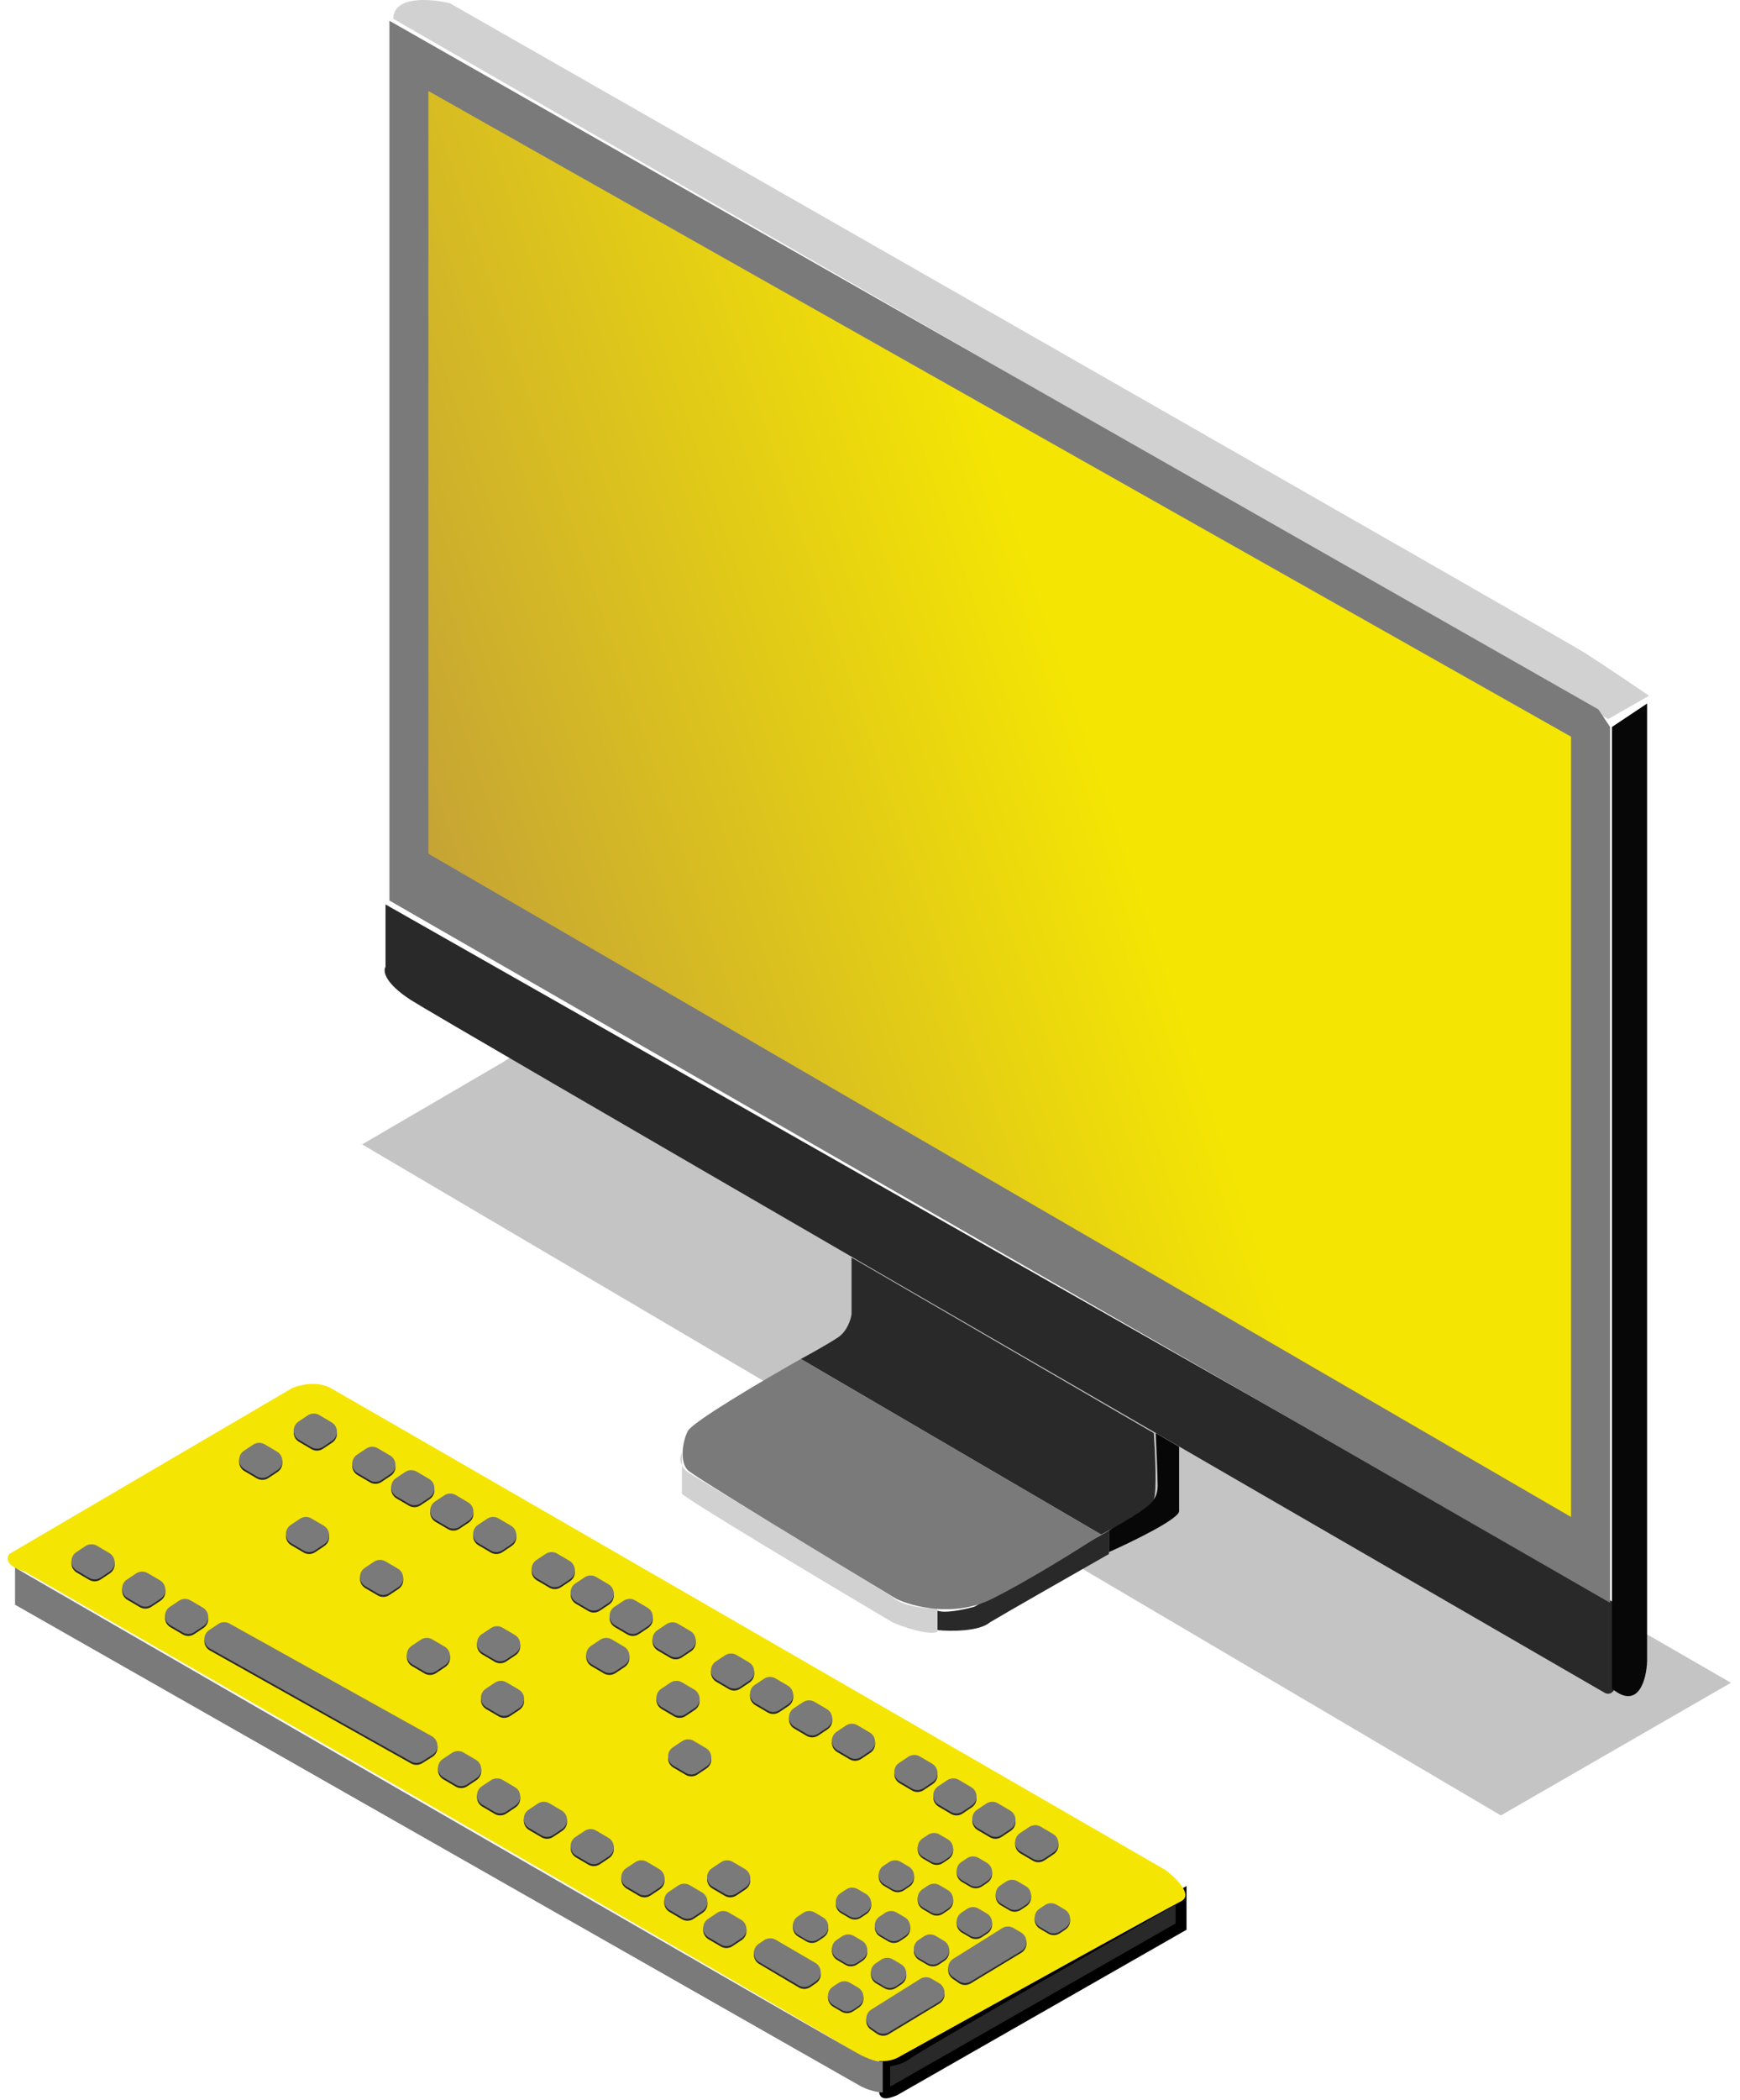 <?xml version="1.0" encoding="UTF-8"?> <svg xmlns="http://www.w3.org/2000/svg" width="160" height="193" viewBox="0 0 160 193" fill="none"> <path d="M108.605 177.086V174.218C100.537 178.82 84.22 188.167 83.503 188.741C82.786 189.315 81.77 189.458 81.352 189.458V192.327C81.352 192.47 81.949 192.267 82.248 192.147L108.605 177.086Z" fill="#292929" stroke="black"></path> <path d="M33.299 105.188L46.208 97.657L52.843 93.354L159.167 154.674L138.01 166.867L33.299 105.188Z" fill="#C4C4C4"></path> <path d="M86.192 149.833V148.04C86.91 148.327 88.762 147.921 89.599 147.682L101.971 140.689V142.84C98.923 144.574 92.468 148.255 91.034 149.116C90.029 149.977 87.388 149.953 86.192 149.833Z" fill="#292929"></path> <path d="M108.425 132.979L106.274 131.724C106.334 132.979 106.453 135.704 106.453 136.565C106.453 137.426 106.095 137.88 105.915 137.999L101.971 140.689V142.661C104.122 141.705 108.425 139.613 108.425 138.896V132.979Z" fill="#070707"></path> <path d="M62.704 133.517V134.702C62.849 134.985 63.073 135.197 63.242 135.31C69.039 138.836 80.921 146.068 82.068 146.785C82.929 147.646 85.176 147.861 86.192 147.861V150.012C85.188 150.299 83.024 149.534 82.068 149.116C75.613 145.291 62.704 137.569 62.704 137.282V134.702C62.54 134.382 62.476 133.973 62.704 133.517Z" fill="#D1D1D1"></path> <path d="M78.303 120.787V115.587L106.095 131.724C106.214 133.457 106.382 137.103 106.095 137.82C105.808 138.537 102.748 140.27 101.254 141.047L73.642 124.91C74.419 124.492 76.188 123.512 77.048 122.938C77.909 122.364 78.244 121.265 78.303 120.787Z" fill="#292929"></path> <path d="M63.242 131.545C63.672 130.684 70.354 126.763 73.641 124.911L101.254 141.047C99.341 142.303 94.655 145.243 91.213 146.964C87.77 148.686 83.921 147.682 82.427 146.964C76.271 143.259 63.815 135.704 63.242 135.131C62.524 134.413 62.704 132.62 63.242 131.545Z" fill="#7A7A7A"></path> <path d="M147.872 66.1L36.168 1.732C36.168 -0.42 39.634 -0.121 41.368 0.297C75.494 19.781 144.142 59 145.72 60.004C147.298 61.008 150.322 63.052 151.637 63.949L147.872 66.1Z" fill="#D1D1D1"></path> <path d="M35.45 88.871V83.134L148.768 147.502C148.708 148.1 148.624 150.012 148.768 152.881C148.911 155.75 147.991 155.87 147.512 155.571C111.951 135.011 40.219 93.497 37.781 91.919C35.342 90.341 35.211 89.23 35.45 88.871Z" fill="#292929"></path> <path d="M151.457 64.666L148.229 66.817V155.212C150.668 157.22 151.397 154.375 151.457 152.702V64.666Z" fill="#070707"></path> <path d="M35.81 82.775V1.911L146.975 65.204L148.051 66.817V147.323L35.81 82.775Z" fill="#7A7A7A"></path> <path d="M39.395 78.472V8.366L144.464 67.714V139.434L39.395 78.472Z" fill="url(#paint0_linear)"></path> <path d="M26.845 127.6L0.846 142.841C0.272 143.701 1.563 144.275 2.28 144.454C26.904 158.619 76.618 187.271 78.483 188.562C80.347 189.853 82.009 189.458 82.607 189.1C90.795 184.558 107.458 175.33 108.605 174.756C109.753 174.182 108.127 172.604 107.171 171.887C82.129 157.424 31.721 128.317 30.43 127.6C29.14 126.883 27.502 127.301 26.845 127.6Z" fill="#F5E503"></path> <path d="M27.454 130.838L28.295 130.278C28.614 130.065 29.026 130.054 29.357 130.248L30.489 130.914C31.125 131.289 31.151 132.199 30.537 132.608L29.697 133.169C29.378 133.381 28.965 133.393 28.635 133.199L27.502 132.532C26.866 132.158 26.84 131.248 27.454 130.838Z" fill="#292929"></path> <path d="M27.456 130.659L28.296 130.099C28.615 129.887 29.027 129.875 29.358 130.069L30.49 130.736C31.126 131.11 31.152 132.02 30.538 132.429L29.698 132.99C29.379 133.202 28.966 133.214 28.636 133.02L27.503 132.353C26.867 131.979 26.841 131.069 27.456 130.659Z" fill="#7A7A7A"></path> <path d="M32.834 133.887L33.675 133.326C33.994 133.114 34.406 133.102 34.737 133.296L35.869 133.963C36.505 134.337 36.531 135.247 35.917 135.657L35.076 136.217C34.758 136.43 34.345 136.441 34.015 136.247L32.882 135.581C32.246 135.206 32.22 134.296 32.834 133.887Z" fill="#292929"></path> <path d="M32.834 133.708L33.675 133.147C33.994 132.935 34.406 132.923 34.737 133.117L35.869 133.784C36.505 134.158 36.531 135.068 35.917 135.478L35.076 136.038C34.758 136.251 34.345 136.262 34.015 136.068L32.882 135.402C32.246 135.028 32.22 134.117 32.834 133.708Z" fill="#7A7A7A"></path> <path d="M15.62 147.872L16.461 147.312C16.78 147.099 17.192 147.087 17.523 147.282L18.655 147.948C19.291 148.322 19.317 149.233 18.703 149.642L17.863 150.202C17.544 150.415 17.131 150.426 16.801 150.232L15.668 149.566C15.032 149.192 15.007 148.281 15.62 147.872Z" fill="#292929"></path> <path d="M15.62 147.693L16.461 147.133C16.78 146.92 17.192 146.908 17.523 147.103L18.655 147.769C19.291 148.143 19.317 149.054 18.703 149.463L17.863 150.023C17.544 150.236 17.131 150.248 16.801 150.053L15.668 149.387C15.032 149.013 15.007 148.102 15.62 147.693Z" fill="#7A7A7A"></path> <path d="M40.723 161.857L41.563 161.297C41.882 161.084 42.295 161.073 42.625 161.267L43.758 161.933C44.394 162.307 44.419 163.218 43.806 163.627L42.965 164.188C42.646 164.4 42.234 164.412 41.903 164.217L40.771 163.551C40.135 163.177 40.109 162.266 40.723 161.857Z" fill="#292929"></path> <path d="M40.724 161.678L41.565 161.118C41.883 160.905 42.296 160.894 42.626 161.088L43.759 161.754C44.395 162.129 44.42 163.039 43.806 163.448L42.966 164.009C42.647 164.221 42.235 164.233 41.904 164.039L40.772 163.372C40.136 162.998 40.11 162.088 40.724 161.678Z" fill="#7A7A7A"></path> <path d="M44.309 164.367L45.149 163.807C45.468 163.595 45.881 163.583 46.211 163.777L47.344 164.444C47.98 164.818 48.005 165.728 47.392 166.137L46.551 166.698C46.232 166.91 45.82 166.922 45.489 166.728L44.357 166.061C43.721 165.687 43.695 164.777 44.309 164.367Z" fill="#292929"></path> <path d="M44.309 164.188L45.149 163.628C45.468 163.416 45.881 163.404 46.211 163.598L47.344 164.265C47.98 164.639 48.005 165.549 47.392 165.959L46.551 166.519C46.232 166.731 45.82 166.743 45.489 166.549L44.357 165.882C43.721 165.508 43.695 164.598 44.309 164.188Z" fill="#7A7A7A"></path> <path d="M48.613 166.519L49.453 165.959C49.772 165.746 50.184 165.734 50.515 165.929L51.648 166.595C52.283 166.969 52.309 167.88 51.695 168.289L50.855 168.849C50.536 169.062 50.123 169.073 49.793 168.879L48.66 168.213C48.024 167.839 47.999 166.928 48.613 166.519Z" fill="#292929"></path> <path d="M48.613 166.34L49.453 165.78C49.772 165.567 50.184 165.556 50.515 165.75L51.648 166.416C52.283 166.79 52.309 167.701 51.695 168.11L50.855 168.67C50.536 168.883 50.123 168.895 49.793 168.7L48.66 168.034C48.024 167.66 47.999 166.749 48.613 166.34Z" fill="#7A7A7A"></path> <path d="M52.914 169.029L53.755 168.469C54.074 168.256 54.486 168.245 54.817 168.439L55.949 169.105C56.585 169.48 56.611 170.39 55.997 170.799L55.157 171.36C54.838 171.572 54.425 171.584 54.095 171.39L52.962 170.723C52.326 170.349 52.3 169.439 52.914 169.029Z" fill="#292929"></path> <path d="M52.914 168.85L53.755 168.29C54.074 168.077 54.486 168.066 54.817 168.26L55.949 168.926C56.585 169.301 56.611 170.211 55.997 170.62L55.157 171.181C54.838 171.393 54.425 171.405 54.095 171.211L52.962 170.544C52.326 170.17 52.3 169.26 52.914 168.85Z" fill="#7A7A7A"></path> <path d="M61.522 174.05L62.362 173.489C62.681 173.277 63.094 173.265 63.424 173.459L64.557 174.126C65.193 174.5 65.218 175.41 64.604 175.82L63.764 176.38C63.445 176.593 63.033 176.604 62.702 176.41L61.57 175.744C60.934 175.369 60.908 174.459 61.522 174.05Z" fill="#292929"></path> <path d="M61.522 173.871L62.362 173.31C62.681 173.098 63.094 173.086 63.424 173.281L64.557 173.947C65.193 174.321 65.218 175.231 64.604 175.641L63.764 176.201C63.445 176.414 63.033 176.425 62.702 176.231L61.57 175.565C60.934 175.191 60.908 174.28 61.522 173.871Z" fill="#7A7A7A"></path> <path d="M57.578 171.898L58.418 171.338C58.737 171.125 59.149 171.113 59.48 171.308L60.612 171.974C61.248 172.348 61.274 173.259 60.66 173.668L59.82 174.228C59.501 174.441 59.088 174.452 58.758 174.258L57.625 173.592C56.989 173.218 56.964 172.307 57.578 171.898Z" fill="#292929"></path> <path d="M57.578 171.719L58.418 171.159C58.737 170.946 59.149 170.935 59.48 171.129L60.612 171.795C61.248 172.169 61.274 173.08 60.66 173.489L59.82 174.049C59.501 174.262 59.088 174.274 58.758 174.079L57.625 173.413C56.989 173.039 56.964 172.128 57.578 171.719Z" fill="#7A7A7A"></path> <path d="M65.466 171.898L66.307 171.338C66.626 171.125 67.038 171.113 67.368 171.308L68.501 171.974C69.137 172.348 69.163 173.259 68.549 173.668L67.708 174.228C67.389 174.441 66.977 174.452 66.647 174.258L65.514 173.592C64.878 173.218 64.852 172.307 65.466 171.898Z" fill="#292929"></path> <path d="M65.466 171.719L66.307 171.159C66.626 170.946 67.038 170.935 67.368 171.129L68.501 171.795C69.137 172.169 69.163 173.08 68.549 173.489L67.708 174.049C67.389 174.262 66.977 174.274 66.647 174.079L65.514 173.413C64.878 173.039 64.852 172.128 65.466 171.719Z" fill="#7A7A7A"></path> <path d="M73.356 176.313L73.86 175.977C74.179 175.764 74.591 175.753 74.922 175.947L75.674 176.389C76.309 176.763 76.335 177.674 75.721 178.083L75.217 178.419C74.898 178.632 74.486 178.644 74.155 178.449L73.403 178.007C72.767 177.633 72.742 176.723 73.356 176.313Z" fill="#292929"></path> <path d="M73.356 176.157L73.86 175.821C74.179 175.608 74.591 175.596 74.922 175.791L75.674 176.233C76.309 176.607 76.335 177.517 75.721 177.927L75.217 178.263C74.898 178.476 74.486 178.487 74.155 178.293L73.403 177.851C72.767 177.477 72.742 176.566 73.356 176.157Z" fill="#7A7A7A"></path> <path d="M76.941 178.465L77.445 178.129C77.764 177.916 78.176 177.905 78.507 178.099L79.258 178.541C79.894 178.915 79.92 179.826 79.306 180.235L78.802 180.571C78.483 180.784 78.07 180.795 77.74 180.601L76.989 180.159C76.353 179.785 76.327 178.874 76.941 178.465Z" fill="#292929"></path> <path d="M76.941 178.308L77.445 177.972C77.764 177.76 78.176 177.748 78.507 177.942L79.258 178.384C79.894 178.759 79.92 179.669 79.306 180.078L78.802 180.415C78.483 180.627 78.07 180.639 77.74 180.444L76.989 180.002C76.353 179.628 76.327 178.718 76.941 178.308Z" fill="#7A7A7A"></path> <path d="M80.528 180.616L81.032 180.28C81.351 180.068 81.763 180.056 82.094 180.25L82.845 180.692C83.481 181.067 83.507 181.977 82.893 182.386L82.389 182.723C82.07 182.935 81.657 182.947 81.327 182.752L80.575 182.31C79.939 181.936 79.914 181.026 80.528 180.616Z" fill="#292929"></path> <path d="M80.528 180.46L81.032 180.124C81.351 179.911 81.763 179.9 82.094 180.094L82.845 180.536C83.481 180.91 83.507 181.821 82.893 182.23L82.389 182.566C82.07 182.779 81.657 182.79 81.327 182.596L80.575 182.154C79.939 181.78 79.914 180.869 80.528 180.46Z" fill="#7A7A7A"></path> <path d="M76.583 182.768L77.088 182.432C77.407 182.219 77.819 182.208 78.149 182.402L78.901 182.844C79.537 183.218 79.563 184.129 78.949 184.538L78.444 184.874C78.126 185.087 77.713 185.098 77.383 184.904L76.631 184.462C75.995 184.088 75.969 183.177 76.583 182.768Z" fill="#292929"></path> <path d="M76.584 182.612L77.089 182.275C77.408 182.063 77.82 182.051 78.15 182.246L78.902 182.688C79.538 183.062 79.564 183.972 78.95 184.382L78.445 184.718C78.126 184.93 77.714 184.942 77.384 184.748L76.632 184.306C75.996 183.931 75.97 183.021 76.584 182.612Z" fill="#7A7A7A"></path> <path d="M69.764 178.827L70.274 178.487C70.592 178.275 71.004 178.263 71.335 178.457L74.98 180.596C75.61 180.966 75.644 181.865 75.043 182.281L74.527 182.638C74.206 182.861 73.784 182.875 73.448 182.676L69.809 180.519C69.175 180.144 69.151 179.235 69.764 178.827Z" fill="#292929"></path> <path d="M69.768 178.667L70.275 178.329C70.593 178.117 71.004 178.105 71.334 178.297L74.973 180.419C75.605 180.788 75.64 181.688 75.038 182.105L74.525 182.46C74.205 182.682 73.785 182.698 73.449 182.5L69.816 180.361C69.18 179.987 69.155 179.077 69.768 178.667Z" fill="#7A7A7A"></path> <path d="M81.245 171.651L81.749 171.315C82.068 171.103 82.48 171.091 82.811 171.285L83.562 171.728C84.198 172.102 84.224 173.012 83.61 173.422L83.106 173.758C82.787 173.97 82.374 173.982 82.044 173.788L81.292 173.345C80.656 172.971 80.631 172.061 81.245 171.651Z" fill="#292929"></path> <path d="M81.245 171.495L81.749 171.159C82.068 170.946 82.48 170.935 82.811 171.129L83.562 171.571C84.198 171.945 84.224 172.856 83.61 173.265L83.106 173.601C82.787 173.814 82.374 173.825 82.044 173.631L81.292 173.189C80.656 172.815 80.631 171.904 81.245 171.495Z" fill="#7A7A7A"></path> <path d="M84.831 173.803L85.335 173.467C85.654 173.254 86.066 173.243 86.397 173.437L87.148 173.879C87.784 174.253 87.81 175.164 87.196 175.573L86.692 175.909C86.373 176.122 85.96 176.134 85.63 175.939L84.878 175.497C84.242 175.123 84.216 174.212 84.831 173.803Z" fill="#292929"></path> <path d="M84.831 173.647L85.335 173.31C85.654 173.098 86.066 173.086 86.397 173.281L87.148 173.723C87.784 174.097 87.81 175.007 87.196 175.417L86.692 175.753C86.373 175.965 85.96 175.977 85.63 175.783L84.878 175.341C84.242 174.966 84.216 174.056 84.831 173.647Z" fill="#7A7A7A"></path> <path d="M88.416 175.955L88.921 175.619C89.24 175.406 89.652 175.394 89.982 175.589L90.734 176.031C91.37 176.405 91.396 177.316 90.782 177.725L90.277 178.061C89.959 178.274 89.546 178.285 89.216 178.091L88.464 177.649C87.828 177.275 87.802 176.364 88.416 175.955Z" fill="#292929"></path> <path d="M88.416 175.798L88.921 175.462C89.24 175.249 89.652 175.238 89.982 175.432L90.734 175.874C91.37 176.248 91.396 177.159 90.782 177.568L90.277 177.904C89.959 178.117 89.546 178.129 89.216 177.934L88.464 177.492C87.828 177.118 87.802 176.208 88.416 175.798Z" fill="#7A7A7A"></path> <path d="M87.653 180.224L92.155 177.388C92.471 177.189 92.872 177.183 93.195 177.372L93.892 177.783C94.545 178.166 94.55 179.108 93.902 179.5L89.257 182.309C88.92 182.513 88.495 182.5 88.171 182.276L87.617 181.892C87.027 181.484 87.046 180.606 87.653 180.224Z" fill="#292929"></path> <path d="M87.658 180.046L92.155 177.23C92.472 177.032 92.872 177.026 93.193 177.215L93.888 177.624C94.541 178.008 94.546 178.952 93.896 179.343L89.257 182.133C88.92 182.335 88.495 182.322 88.172 182.098L87.62 181.716C87.029 181.307 87.05 180.428 87.658 180.046Z" fill="#7A7A7A"></path> <path d="M80.122 184.886L84.624 182.05C84.94 181.851 85.341 181.845 85.663 182.035L86.361 182.445C87.013 182.829 87.019 183.77 86.371 184.162L81.726 186.971C81.389 187.175 80.963 187.162 80.639 186.938L80.085 186.554C79.496 186.146 79.515 185.268 80.122 184.886Z" fill="#292929"></path> <path d="M80.127 184.708L84.624 181.891C84.94 181.693 85.341 181.688 85.662 181.877L86.357 182.286C87.01 182.67 87.015 183.614 86.365 184.005L81.725 186.795C81.388 186.997 80.964 186.984 80.641 186.76L80.089 186.378C79.498 185.969 79.519 185.089 80.127 184.708Z" fill="#7A7A7A"></path> <path d="M84.831 169.141L85.335 168.805C85.654 168.593 86.066 168.581 86.397 168.775L87.148 169.217C87.784 169.592 87.81 170.502 87.196 170.911L86.692 171.248C86.373 171.46 85.96 171.472 85.63 171.277L84.878 170.835C84.242 170.461 84.216 169.551 84.831 169.141Z" fill="#292929"></path> <path d="M84.831 168.985L85.335 168.649C85.654 168.436 86.066 168.424 86.397 168.619L87.148 169.061C87.784 169.435 87.81 170.346 87.196 170.755L86.692 171.091C86.373 171.304 85.96 171.315 85.63 171.121L84.878 170.679C84.242 170.305 84.216 169.394 84.831 168.985Z" fill="#7A7A7A"></path> <path d="M88.416 171.293L88.921 170.957C89.24 170.744 89.652 170.733 89.982 170.927L90.734 171.369C91.37 171.743 91.396 172.654 90.782 173.063L90.277 173.399C89.959 173.612 89.546 173.623 89.216 173.429L88.464 172.987C87.828 172.613 87.802 171.702 88.416 171.293Z" fill="#292929"></path> <path d="M88.416 171.136L88.921 170.8C89.24 170.588 89.652 170.576 89.982 170.77L90.734 171.212C91.37 171.587 91.396 172.497 90.782 172.906L90.277 173.243C89.959 173.455 89.546 173.467 89.216 173.272L88.464 172.83C87.828 172.456 87.802 171.546 88.416 171.136Z" fill="#7A7A7A"></path> <path d="M92.002 173.445L92.507 173.108C92.826 172.896 93.238 172.884 93.568 173.079L94.32 173.521C94.956 173.895 94.982 174.805 94.368 175.215L93.863 175.551C93.544 175.763 93.132 175.775 92.802 175.581L92.05 175.139C91.414 174.764 91.388 173.854 92.002 173.445Z" fill="#292929"></path> <path d="M92.002 173.288L92.507 172.952C92.826 172.739 93.238 172.728 93.568 172.922L94.32 173.364C94.956 173.738 94.982 174.649 94.368 175.058L93.863 175.394C93.544 175.607 93.132 175.618 92.802 175.424L92.05 174.982C91.414 174.608 91.388 173.697 92.002 173.288Z" fill="#7A7A7A"></path> <path d="M95.588 175.596L96.093 175.26C96.412 175.047 96.824 175.036 97.154 175.23L97.906 175.672C98.542 176.046 98.568 176.957 97.954 177.366L97.449 177.702C97.13 177.915 96.718 177.926 96.388 177.732L95.636 177.29C95 176.916 94.974 176.005 95.588 175.596Z" fill="#292929"></path> <path d="M95.589 175.44L96.094 175.103C96.412 174.891 96.825 174.879 97.155 175.074L97.907 175.516C98.543 175.89 98.569 176.8 97.955 177.21L97.45 177.546C97.131 177.758 96.719 177.77 96.389 177.576L95.637 177.134C95.001 176.759 94.975 175.849 95.589 175.44Z" fill="#7A7A7A"></path> <path d="M77.3 174.161L77.805 173.825C78.123 173.613 78.536 173.601 78.866 173.795L79.618 174.237C80.254 174.612 80.279 175.522 79.665 175.931L79.161 176.268C78.842 176.48 78.43 176.492 78.1 176.298L77.348 175.855C76.712 175.481 76.686 174.571 77.3 174.161Z" fill="#292929"></path> <path d="M77.3 174.005L77.805 173.669C78.123 173.456 78.536 173.445 78.866 173.639L79.618 174.081C80.254 174.455 80.279 175.366 79.665 175.775L79.161 176.111C78.842 176.324 78.43 176.336 78.1 176.141L77.348 175.699C76.712 175.325 76.686 174.414 77.3 174.005Z" fill="#7A7A7A"></path> <path d="M80.886 176.313L81.39 175.977C81.709 175.764 82.122 175.753 82.452 175.947L83.204 176.389C83.84 176.763 83.865 177.674 83.251 178.083L82.747 178.419C82.428 178.632 82.016 178.644 81.685 178.449L80.934 178.007C80.298 177.633 80.272 176.723 80.886 176.313Z" fill="#292929"></path> <path d="M80.886 176.157L81.39 175.821C81.709 175.608 82.122 175.596 82.452 175.791L83.204 176.233C83.84 176.607 83.865 177.517 83.251 177.927L82.747 178.263C82.428 178.476 82.016 178.487 81.685 178.293L80.934 177.851C80.298 177.477 80.272 176.566 80.886 176.157Z" fill="#7A7A7A"></path> <path d="M84.472 178.465L84.976 178.129C85.295 177.916 85.708 177.905 86.038 178.099L86.79 178.541C87.426 178.915 87.451 179.826 86.837 180.235L86.333 180.571C86.014 180.784 85.602 180.795 85.271 180.601L84.52 180.159C83.884 179.785 83.858 178.874 84.472 178.465Z" fill="#292929"></path> <path d="M84.473 178.308L84.977 177.972C85.296 177.76 85.709 177.748 86.039 177.942L86.791 178.384C87.427 178.759 87.452 179.669 86.838 180.078L86.334 180.415C86.015 180.627 85.603 180.639 85.272 180.444L84.521 180.002C83.885 179.628 83.859 178.718 84.473 178.308Z" fill="#7A7A7A"></path> <path d="M65.108 176.56L65.948 175.999C66.267 175.787 66.68 175.775 67.01 175.969L68.143 176.636C68.779 177.01 68.804 177.92 68.19 178.33L67.35 178.89C67.031 179.103 66.618 179.114 66.288 178.92L65.156 178.254C64.519 177.879 64.494 176.969 65.108 176.56Z" fill="#292929"></path> <path d="M65.108 176.381L65.948 175.821C66.267 175.608 66.68 175.596 67.01 175.791L68.143 176.457C68.779 176.831 68.804 177.742 68.19 178.151L67.35 178.711C67.031 178.924 66.618 178.935 66.288 178.741L65.156 178.075C64.519 177.701 64.494 176.79 65.108 176.381Z" fill="#7A7A7A"></path> <path d="M11.676 145.362L12.517 144.801C12.836 144.589 13.248 144.577 13.578 144.771L14.711 145.438C15.347 145.812 15.373 146.722 14.759 147.132L13.918 147.692C13.599 147.905 13.187 147.916 12.857 147.722L11.724 147.056C11.088 146.681 11.062 145.771 11.676 145.362Z" fill="#292929"></path> <path d="M11.676 145.183L12.517 144.622C12.836 144.41 13.248 144.398 13.578 144.593L14.711 145.259C15.347 145.633 15.373 146.543 14.759 146.953L13.918 147.513C13.599 147.726 13.187 147.737 12.857 147.543L11.724 146.877C11.088 146.503 11.062 145.592 11.676 145.183Z" fill="#7A7A7A"></path> <path d="M7.015 142.851L7.856 142.291C8.174 142.078 8.587 142.067 8.917 142.261L10.05 142.927C10.686 143.302 10.711 144.212 10.098 144.621L9.257 145.182C8.938 145.394 8.526 145.406 8.195 145.212L7.063 144.545C6.427 144.171 6.401 143.261 7.015 142.851Z" fill="#292929"></path> <path d="M7.016 142.672L7.856 142.112C8.175 141.9 8.588 141.888 8.918 142.082L10.051 142.749C10.687 143.123 10.713 144.033 10.098 144.443L9.258 145.003C8.939 145.215 8.527 145.227 8.196 145.033L7.064 144.366C6.428 143.992 6.402 143.082 7.016 142.672Z" fill="#7A7A7A"></path> <path d="M36.419 136.038L37.26 135.478C37.579 135.265 37.991 135.253 38.322 135.448L39.454 136.114C40.09 136.488 40.116 137.399 39.502 137.808L38.661 138.368C38.343 138.581 37.93 138.592 37.6 138.398L36.467 137.732C35.831 137.358 35.805 136.447 36.419 136.038Z" fill="#292929"></path> <path d="M36.42 135.859L37.261 135.299C37.58 135.086 37.992 135.075 38.322 135.269L39.455 135.935C40.091 136.309 40.117 137.22 39.503 137.629L38.662 138.19C38.343 138.402 37.931 138.414 37.601 138.219L36.468 137.553C35.832 137.179 35.806 136.268 36.42 135.859Z" fill="#7A7A7A"></path> <path d="M40.006 138.19L40.847 137.629C41.166 137.417 41.578 137.405 41.908 137.599L43.041 138.266C43.677 138.64 43.703 139.55 43.089 139.96L42.248 140.52C41.929 140.733 41.517 140.744 41.187 140.55L40.054 139.884C39.418 139.509 39.392 138.599 40.006 138.19Z" fill="#292929"></path> <path d="M40.006 138.011L40.847 137.45C41.166 137.238 41.578 137.226 41.908 137.421L43.041 138.087C43.677 138.461 43.703 139.371 43.089 139.781L42.248 140.341C41.929 140.554 41.517 140.565 41.187 140.371L40.054 139.705C39.418 139.331 39.392 138.42 40.006 138.011Z" fill="#7A7A7A"></path> <path d="M43.951 140.341L44.791 139.781C45.11 139.568 45.522 139.557 45.853 139.751L46.985 140.417C47.621 140.792 47.647 141.702 47.033 142.111L46.193 142.672C45.874 142.884 45.461 142.896 45.131 142.702L43.998 142.035C43.362 141.661 43.337 140.751 43.951 140.341Z" fill="#292929"></path> <path d="M43.951 140.162L44.791 139.602C45.11 139.39 45.522 139.378 45.853 139.572L46.985 140.239C47.621 140.613 47.647 141.523 47.033 141.933L46.193 142.493C45.874 142.705 45.461 142.717 45.131 142.523L43.998 141.856C43.362 141.482 43.337 140.572 43.951 140.162Z" fill="#7A7A7A"></path> <path d="M19.238 150.003L20.062 149.454C20.373 149.246 20.775 149.23 21.103 149.412L39.708 159.767C40.374 160.137 40.398 161.085 39.752 161.488L38.823 162.069C38.513 162.263 38.122 162.272 37.803 162.093L19.303 151.707C18.652 151.342 18.616 150.417 19.238 150.003Z" fill="#292929"></path> <path d="M19.239 149.824L20.063 149.275C20.374 149.067 20.776 149.051 21.104 149.233L39.709 159.588C40.375 159.958 40.399 160.906 39.753 161.31L38.824 161.891C38.514 162.084 38.123 162.093 37.804 161.915L19.304 151.528C18.653 151.163 18.617 150.239 19.239 149.824Z" fill="#7A7A7A"></path> <path d="M82.679 162.216L83.52 161.656C83.838 161.443 84.251 161.431 84.581 161.626L85.714 162.292C86.35 162.666 86.376 163.577 85.762 163.986L84.921 164.546C84.602 164.759 84.19 164.77 83.859 164.576L82.727 163.91C82.091 163.536 82.065 162.625 82.679 162.216Z" fill="#292929"></path> <path d="M82.679 162.037L83.52 161.477C83.838 161.264 84.251 161.252 84.581 161.447L85.714 162.113C86.35 162.487 86.376 163.398 85.762 163.807L84.921 164.367C84.602 164.58 84.19 164.592 83.859 164.397L82.727 163.731C82.091 163.357 82.065 162.446 82.679 162.037Z" fill="#7A7A7A"></path> <path d="M86.265 164.367L87.106 163.807C87.424 163.595 87.837 163.583 88.167 163.777L89.3 164.444C89.936 164.818 89.962 165.728 89.347 166.137L88.507 166.698C88.188 166.91 87.776 166.922 87.445 166.728L86.313 166.061C85.677 165.687 85.651 164.777 86.265 164.367Z" fill="#292929"></path> <path d="M86.266 164.188L87.106 163.628C87.425 163.416 87.838 163.404 88.168 163.598L89.301 164.265C89.937 164.639 89.963 165.549 89.349 165.959L88.508 166.519C88.189 166.731 87.777 166.743 87.446 166.549L86.314 165.882C85.678 165.508 85.652 164.598 86.266 164.188Z" fill="#7A7A7A"></path> <path d="M89.851 166.519L90.691 165.959C91.01 165.746 91.423 165.734 91.753 165.929L92.886 166.595C93.522 166.969 93.547 167.88 92.933 168.289L92.093 168.849C91.774 169.062 91.362 169.073 91.031 168.879L89.899 168.213C89.263 167.839 89.237 166.928 89.851 166.519Z" fill="#292929"></path> <path d="M89.852 166.34L90.692 165.78C91.011 165.567 91.424 165.556 91.754 165.75L92.887 166.416C93.523 166.79 93.548 167.701 92.934 168.11L92.094 168.67C91.775 168.883 91.363 168.895 91.032 168.7L89.9 168.034C89.264 167.66 89.238 166.749 89.852 166.34Z" fill="#7A7A7A"></path> <path d="M93.795 168.671L94.636 168.11C94.955 167.898 95.367 167.886 95.698 168.08L96.83 168.747C97.466 169.121 97.492 170.031 96.878 170.441L96.037 171.001C95.718 171.214 95.306 171.225 94.976 171.031L93.843 170.365C93.207 169.99 93.181 169.08 93.795 168.671Z" fill="#292929"></path> <path d="M93.795 168.492L94.636 167.932C94.955 167.719 95.367 167.707 95.698 167.902L96.83 168.568C97.466 168.942 97.492 169.853 96.878 170.262L96.037 170.822C95.718 171.035 95.306 171.046 94.976 170.852L93.843 170.186C93.207 169.812 93.181 168.901 93.795 168.492Z" fill="#7A7A7A"></path> <path d="M49.33 143.569L50.17 143.009C50.489 142.796 50.901 142.784 51.232 142.979L52.364 143.645C53 144.019 53.026 144.93 52.412 145.339L51.572 145.899C51.253 146.112 50.84 146.123 50.51 145.929L49.377 145.263C48.741 144.889 48.715 143.978 49.33 143.569Z" fill="#292929"></path> <path d="M49.33 143.39L50.17 142.83C50.489 142.617 50.901 142.605 51.232 142.8L52.364 143.466C53 143.84 53.026 144.751 52.412 145.16L51.572 145.72C51.253 145.933 50.84 145.944 50.51 145.75L49.377 145.084C48.741 144.71 48.715 143.799 49.33 143.39Z" fill="#7A7A7A"></path> <path d="M33.551 144.286L34.392 143.726C34.711 143.513 35.123 143.501 35.453 143.696L36.586 144.362C37.222 144.736 37.248 145.647 36.634 146.056L35.793 146.616C35.474 146.829 35.062 146.84 34.731 146.646L33.599 145.98C32.963 145.606 32.937 144.695 33.551 144.286Z" fill="#292929"></path> <path d="M33.551 144.107L34.392 143.547C34.711 143.334 35.123 143.323 35.453 143.517L36.586 144.183C37.222 144.557 37.248 145.468 36.634 145.877L35.793 146.437C35.474 146.65 35.062 146.662 34.731 146.467L33.599 145.801C32.963 145.427 32.937 144.516 33.551 144.107Z" fill="#7A7A7A"></path> <path d="M37.854 151.458L38.694 150.898C39.013 150.685 39.426 150.673 39.756 150.868L40.889 151.534C41.525 151.908 41.55 152.819 40.936 153.228L40.096 153.788C39.777 154.001 39.365 154.012 39.034 153.818L37.902 153.152C37.266 152.778 37.24 151.867 37.854 151.458Z" fill="#292929"></path> <path d="M37.854 151.279L38.694 150.719C39.013 150.506 39.426 150.494 39.756 150.689L40.889 151.355C41.525 151.729 41.55 152.64 40.936 153.049L40.096 153.609C39.777 153.822 39.365 153.834 39.034 153.639L37.902 152.973C37.266 152.599 37.24 151.688 37.854 151.279Z" fill="#7A7A7A"></path> <path d="M26.738 140.341L27.578 139.781C27.897 139.568 28.309 139.557 28.64 139.751L29.773 140.417C30.409 140.792 30.434 141.702 29.82 142.111L28.98 142.672C28.661 142.884 28.248 142.896 27.918 142.702L26.785 142.035C26.149 141.661 26.124 140.751 26.738 140.341Z" fill="#292929"></path> <path d="M26.738 140.162L27.578 139.602C27.897 139.39 28.309 139.378 28.64 139.572L29.773 140.239C30.409 140.613 30.434 141.523 29.82 141.933L28.98 142.493C28.661 142.705 28.248 142.717 27.918 142.523L26.785 141.856C26.149 141.482 26.124 140.572 26.738 140.162Z" fill="#7A7A7A"></path> <path d="M22.435 133.528L23.275 132.967C23.594 132.755 24.007 132.743 24.337 132.938L25.47 133.604C26.106 133.978 26.131 134.888 25.517 135.298L24.677 135.858C24.358 136.071 23.946 136.082 23.615 135.888L22.483 135.222C21.847 134.848 21.821 133.937 22.435 133.528Z" fill="#292929"></path> <path d="M22.436 133.349L23.276 132.789C23.595 132.576 24.008 132.564 24.338 132.759L25.471 133.425C26.107 133.799 26.132 134.71 25.518 135.119L24.678 135.679C24.359 135.892 23.947 135.904 23.616 135.709L22.484 135.043C21.848 134.669 21.822 133.758 22.436 133.349Z" fill="#7A7A7A"></path> <path d="M44.309 150.382L45.149 149.822C45.468 149.609 45.881 149.597 46.211 149.792L47.344 150.458C47.98 150.832 48.005 151.743 47.392 152.152L46.551 152.712C46.232 152.925 45.82 152.937 45.489 152.742L44.357 152.076C43.721 151.702 43.695 150.791 44.309 150.382Z" fill="#292929"></path> <path d="M44.309 150.203L45.149 149.643C45.468 149.43 45.881 149.419 46.211 149.613L47.344 150.279C47.98 150.653 48.005 151.564 47.392 151.973L46.551 152.533C46.232 152.746 45.82 152.758 45.489 152.563L44.357 151.897C43.721 151.523 43.695 150.612 44.309 150.203Z" fill="#7A7A7A"></path> <path d="M44.667 155.402L45.508 154.842C45.827 154.629 46.239 154.618 46.57 154.812L47.702 155.478C48.338 155.853 48.364 156.763 47.75 157.172L46.909 157.733C46.59 157.945 46.178 157.957 45.848 157.763L44.715 157.096C44.079 156.722 44.053 155.812 44.667 155.402Z" fill="#292929"></path> <path d="M44.668 155.224L45.509 154.663C45.828 154.451 46.24 154.439 46.571 154.633L47.703 155.3C48.339 155.674 48.365 156.584 47.751 156.994L46.91 157.554C46.592 157.767 46.179 157.778 45.849 157.584L44.716 156.918C44.08 156.543 44.054 155.633 44.668 155.224Z" fill="#7A7A7A"></path> <path d="M54.35 151.458L55.191 150.898C55.509 150.685 55.922 150.673 56.252 150.868L57.385 151.534C58.021 151.908 58.047 152.819 57.432 153.228L56.592 153.788C56.273 154.001 55.861 154.012 55.53 153.818L54.398 153.152C53.762 152.778 53.736 151.867 54.35 151.458Z" fill="#292929"></path> <path d="M54.351 151.279L55.191 150.719C55.51 150.506 55.923 150.494 56.253 150.689L57.386 151.355C58.022 151.729 58.047 152.64 57.434 153.049L56.593 153.609C56.274 153.822 55.862 153.834 55.531 153.639L54.399 152.973C53.763 152.599 53.737 151.688 54.351 151.279Z" fill="#7A7A7A"></path> <path d="M60.805 155.402L61.645 154.842C61.965 154.629 62.377 154.618 62.707 154.812L63.84 155.478C64.476 155.853 64.501 156.763 63.888 157.172L63.047 157.733C62.728 157.945 62.316 157.957 61.985 157.763L60.853 157.096C60.217 156.722 60.191 155.812 60.805 155.402Z" fill="#292929"></path> <path d="M60.805 155.224L61.645 154.663C61.965 154.451 62.377 154.439 62.707 154.633L63.84 155.3C64.476 155.674 64.501 156.584 63.888 156.994L63.047 157.554C62.728 157.767 62.316 157.778 61.985 157.584L60.853 156.918C60.217 156.543 60.191 155.633 60.805 155.224Z" fill="#7A7A7A"></path> <path d="M61.88 160.781L62.721 160.221C63.04 160.008 63.452 159.997 63.782 160.191L64.915 160.857C65.551 161.232 65.577 162.142 64.963 162.551L64.122 163.112C63.803 163.324 63.391 163.336 63.061 163.142L61.928 162.475C61.292 162.101 61.266 161.191 61.88 160.781Z" fill="#292929"></path> <path d="M61.88 160.603L62.721 160.042C63.04 159.83 63.452 159.818 63.782 160.012L64.915 160.679C65.551 161.053 65.577 161.963 64.963 162.373L64.122 162.933C63.803 163.146 63.391 163.157 63.061 162.963L61.928 162.297C61.292 161.922 61.266 161.012 61.88 160.603Z" fill="#7A7A7A"></path> <path d="M52.914 145.72L53.755 145.16C54.074 144.947 54.486 144.936 54.817 145.13L55.949 145.796C56.585 146.17 56.611 147.081 55.997 147.49L55.157 148.051C54.838 148.263 54.425 148.275 54.095 148.08L52.962 147.414C52.326 147.04 52.3 146.13 52.914 145.72Z" fill="#292929"></path> <path d="M52.914 145.541L53.755 144.981C54.074 144.768 54.486 144.757 54.817 144.951L55.949 145.617C56.585 145.992 56.611 146.902 55.997 147.311L55.157 147.872C54.838 148.084 54.425 148.096 54.095 147.902L52.962 147.235C52.326 146.861 52.3 145.951 52.914 145.541Z" fill="#7A7A7A"></path> <path d="M56.501 147.872L57.342 147.312C57.661 147.099 58.073 147.087 58.404 147.282L59.536 147.948C60.172 148.322 60.198 149.233 59.584 149.642L58.743 150.202C58.425 150.415 58.012 150.426 57.682 150.232L56.549 149.566C55.913 149.192 55.887 148.281 56.501 147.872Z" fill="#292929"></path> <path d="M56.501 147.693L57.342 147.133C57.661 146.92 58.073 146.908 58.404 147.103L59.536 147.769C60.172 148.143 60.198 149.054 59.584 149.463L58.743 150.023C58.425 150.236 58.012 150.248 57.682 150.053L56.549 149.387C55.913 149.013 55.887 148.102 56.501 147.693Z" fill="#7A7A7A"></path> <path d="M60.446 150.023L61.286 149.463C61.605 149.25 62.017 149.239 62.348 149.433L63.48 150.099C64.117 150.474 64.142 151.384 63.528 151.793L62.688 152.354C62.369 152.566 61.956 152.578 61.626 152.384L60.493 151.717C59.857 151.343 59.832 150.433 60.446 150.023Z" fill="#292929"></path> <path d="M60.447 149.844L61.287 149.284C61.606 149.072 62.019 149.06 62.349 149.254L63.481 149.921C64.118 150.295 64.143 151.205 63.529 151.615L62.689 152.175C62.37 152.387 61.957 152.399 61.627 152.205L60.494 151.538C59.858 151.164 59.833 150.254 60.447 149.844Z" fill="#7A7A7A"></path> <path d="M65.825 152.892L66.665 152.332C66.984 152.119 67.396 152.108 67.727 152.302L68.859 152.968C69.496 153.342 69.521 154.253 68.907 154.662L68.067 155.222C67.748 155.435 67.335 155.447 67.005 155.252L65.872 154.586C65.236 154.212 65.211 153.301 65.825 152.892Z" fill="#292929"></path> <path d="M65.825 152.714L66.665 152.153C66.984 151.941 67.396 151.929 67.727 152.123L68.859 152.79C69.496 153.164 69.521 154.074 68.907 154.484L68.067 155.044C67.748 155.256 67.335 155.268 67.005 155.074L65.872 154.407C65.236 154.033 65.211 153.123 65.825 152.714Z" fill="#7A7A7A"></path> <path d="M69.412 155.044L70.252 154.484C70.571 154.271 70.983 154.259 71.314 154.454L72.446 155.12C73.082 155.494 73.108 156.405 72.494 156.814L71.654 157.374C71.335 157.587 70.922 157.598 70.592 157.404L69.459 156.738C68.823 156.364 68.798 155.453 69.412 155.044Z" fill="#292929"></path> <path d="M69.412 154.865L70.252 154.305C70.571 154.092 70.983 154.08 71.314 154.275L72.446 154.941C73.082 155.315 73.108 156.226 72.494 156.635L71.654 157.195C71.335 157.408 70.922 157.42 70.592 157.225L69.459 156.559C68.823 156.185 68.798 155.274 69.412 154.865Z" fill="#7A7A7A"></path> <path d="M72.996 157.195L73.837 156.635C74.156 156.423 74.568 156.411 74.899 156.605L76.031 157.272C76.667 157.646 76.693 158.556 76.079 158.966L75.239 159.526C74.92 159.738 74.507 159.75 74.177 159.556L73.044 158.889C72.408 158.515 72.382 157.605 72.996 157.195Z" fill="#292929"></path> <path d="M72.996 157.016L73.837 156.456C74.156 156.244 74.568 156.232 74.899 156.426L76.031 157.093C76.667 157.467 76.693 158.377 76.079 158.787L75.239 159.347C74.92 159.559 74.507 159.571 74.177 159.377L73.044 158.71C72.408 158.336 72.382 157.426 72.996 157.016Z" fill="#7A7A7A"></path> <path d="M76.941 159.347L77.781 158.787C78.1 158.574 78.513 158.563 78.843 158.757L79.976 159.423C80.612 159.797 80.637 160.708 80.023 161.117L79.183 161.677C78.864 161.89 78.451 161.902 78.121 161.707L76.989 161.041C76.353 160.667 76.327 159.756 76.941 159.347Z" fill="#292929"></path> <path d="M76.941 159.168L77.781 158.608C78.1 158.395 78.513 158.384 78.843 158.578L79.976 159.244C80.612 159.618 80.637 160.529 80.023 160.938L79.183 161.498C78.864 161.711 78.451 161.723 78.121 161.528L76.989 160.862C76.353 160.488 76.327 159.577 76.941 159.168Z" fill="#7A7A7A"></path> <path d="M1.384 147.502V144.095C26.844 158.798 78.052 188.347 79.2 188.92C80.347 189.494 80.993 189.518 81.172 189.458V192.327C80.455 192.327 79.558 191.968 79.2 191.789L1.384 147.502Z" fill="#7A7A7A"></path> <defs> <linearGradient id="paint0_linear" x1="98.5" y1="62.5" x2="-94" y2="127.5" gradientUnits="userSpaceOnUse"> <stop stop-color="#F5E503"></stop> <stop offset="1" stop-color="#5A0CA8"></stop> </linearGradient> </defs> </svg> 